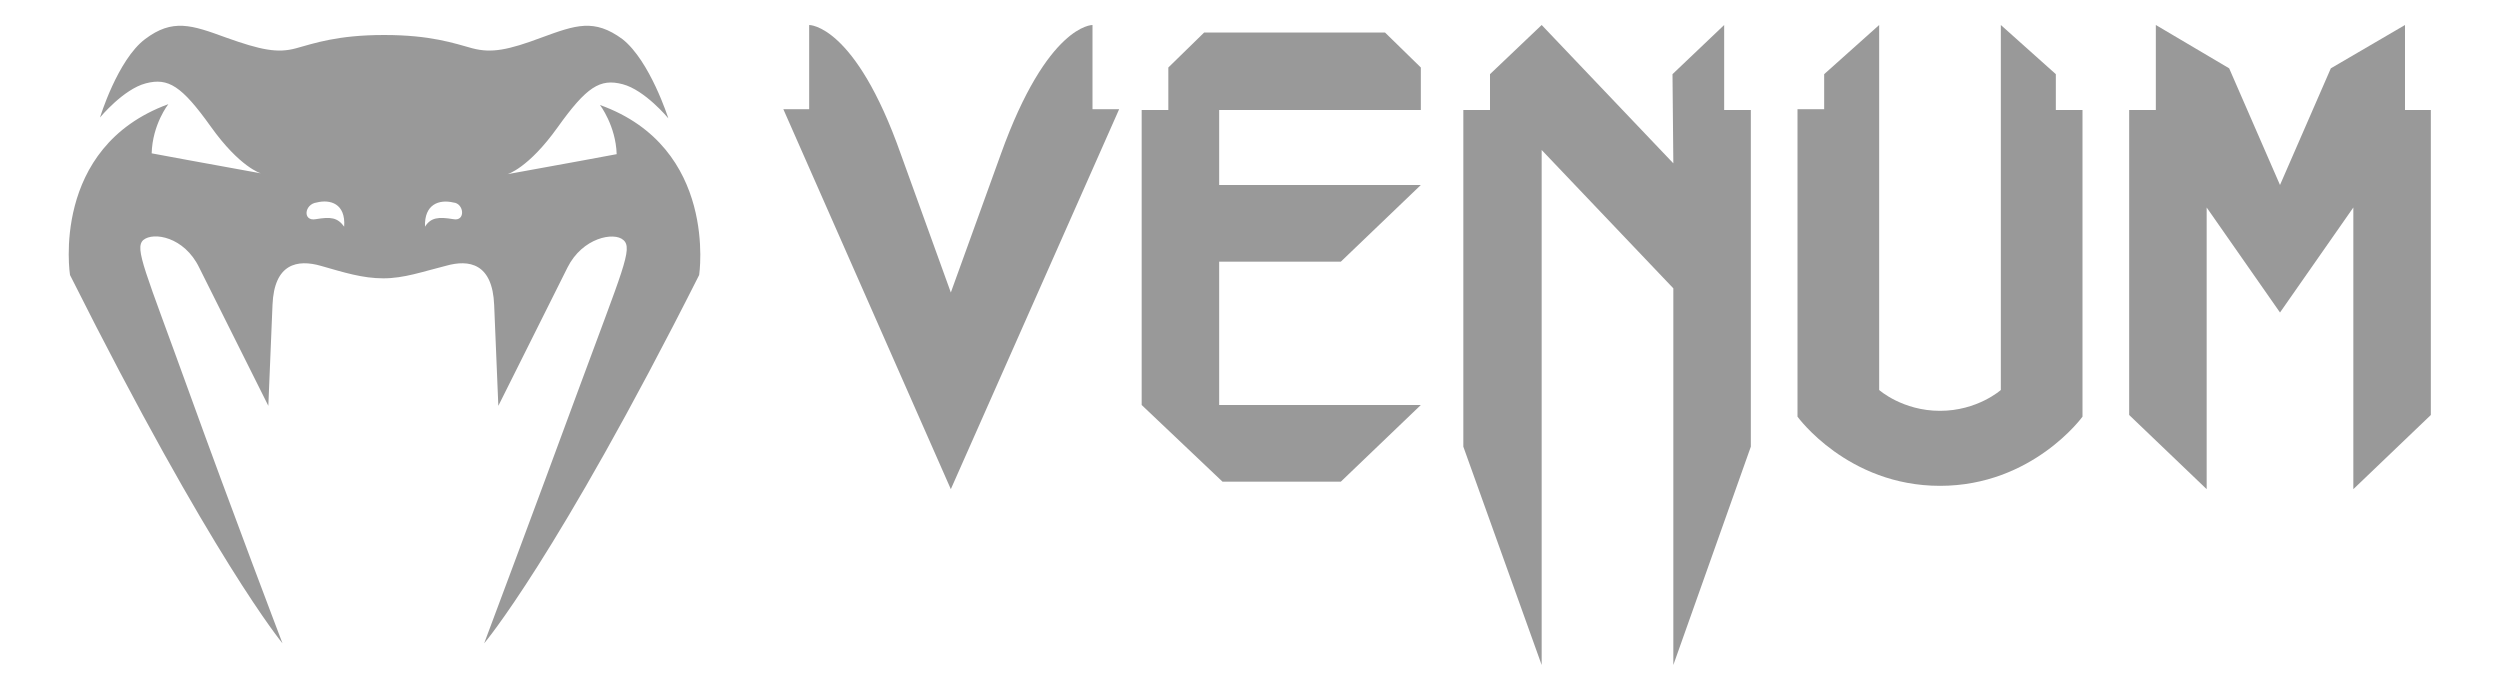 <?xml version="1.0" encoding="utf-8"?>
<!-- Generator: Adobe Illustrator 22.0.1, SVG Export Plug-In . SVG Version: 6.00 Build 0)  -->
<svg version="1.1" id="svg3455" xmlns:svg="http://www.w3.org/2000/svg"
	 xmlns="http://www.w3.org/2000/svg" xmlns:xlink="http://www.w3.org/1999/xlink" x="0px" y="0px" viewBox="0 0 300 82.9"
	 style="enable-background:new 0 0 300 82.9;" xml:space="preserve">
<style type="text/css">
	.st0{opacity:0.5;}
	.st1{fill:#333333;}
</style>
<g class="st0">
	<g>
		<path class="st1" d="M114.1,58.7l20.2-45.6h-3.2V3c0,0-5.4-0.1-11,15.5l-6,16.6l0,0l-6-16.6C102.6,2.9,97.1,3,97.1,3v10.1H94
			L114.1,58.7L114.1,58.7z"/>
		<polygon class="st1" points="146.3,13.2 170.5,13.2 170.5,8.1 166.2,3.9 144.5,3.9 140.2,8.1 140.2,13.2 137,13.2 137,48.6 
			146.7,57.8 160.9,57.8 170.5,48.6 146.3,48.6 146.3,31.4 160.9,31.4 170.5,22.2 146.3,22.2 		"/>
		<path class="st1" d="M249.9,13.2h-3.2V8.9l-6.6-5.9l0,43.8c0,0-2.8,2.5-7.3,2.5s-7.3-2.5-7.3-2.5l0-43.8l-6.6,5.9v4.2h-3.2V50
			c0,0,6,8.3,17.1,8.3c11.1,0,17.1-8.3,17.1-8.3V13.2z"/>
		<polygon class="st1" points="206.9,13.2 206.9,3 200.7,8.9 200.8,19.6 185,3 178.8,8.9 178.8,13.2 175.6,13.2 175.6,53.6 
			185,79.8 185,18 185,18 200.8,34.6 200.8,79.8 210.1,53.6 210.1,13.2 		"/>
		<polygon class="st1" points="291.7,13.2 288.6,13.2 288.6,3 279.7,8.2 273.6,22.2 267.5,8.2 258.7,3 258.7,13.2 255.5,13.2 
			255.5,49.8 264.8,58.7 264.8,24.9 273.6,37.5 282.4,24.9 282.4,58.7 291.7,49.8 		"/>
	</g>
	<path class="st1" d="M72,12.6c0,0,1.9,2.5,2,5.9c0,0-7.5,1.4-13.1,2.4c0,0,2.5-0.7,6-5.6s5.1-5.9,7.8-5.2c2.7,0.7,5.5,4.1,5.5,4.1
		s-2.2-6.9-5.5-9.5c-3.4-2.5-5.6-1.7-9.7-0.2C61,6,59,6.4,56.7,5.8c-2.2-0.6-5-1.6-10.6-1.6s-8.4,1-10.6,1.6
		c-2.2,0.6-4.2,0.2-8.4-1.3c-4.1-1.5-6.4-2.3-9.7,0.2S12,14.1,12,14.1s2.8-3.4,5.5-4.1s4.3,0.3,7.8,5.2s6,5.6,6,5.6
		c-5.6-1-13.1-2.4-13.1-2.4c0.1-3.5,2-5.9,2-5.9C6,17.7,8.4,33,8.4,33c17.1,34.1,25.5,44.2,25.5,44.2s-6.1-16-11.3-30.4
		s-6.5-17-5.4-18c1.2-1,4.9-0.4,6.7,3.3c1.8,3.6,8.3,16.6,8.3,16.6s0.3-7.1,0.5-12.1c0.2-5,3-5.5,5.8-4.7c2.8,0.8,5,1.5,7.5,1.5
		s4.7-0.8,7.5-1.5c2.8-0.8,5.6-0.3,5.8,4.7c0.2,5,0.5,12.1,0.5,12.1s6.5-13,8.3-16.6c1.8-3.6,5.6-4.3,6.7-3.3c1.2,1-0.1,3.6-5.4,18
		c-5.3,14.4-11.3,30.4-11.3,30.4S66.7,67.1,83.9,33C83.9,33,86.2,17.7,72,12.6z M41.3,27.2c-0.8-1.1-1.6-1.2-3.4-0.9
		c-1.6,0.3-1.4-1.8,0.1-2C39.6,23.9,41.5,24.4,41.3,27.2z M54.4,26.3c-1.8-0.3-2.7-0.2-3.4,0.9c-0.1-2.7,1.7-3.3,3.4-2.9
		C55.7,24.4,55.9,26.6,54.4,26.3z"/>
</g>
</svg>
